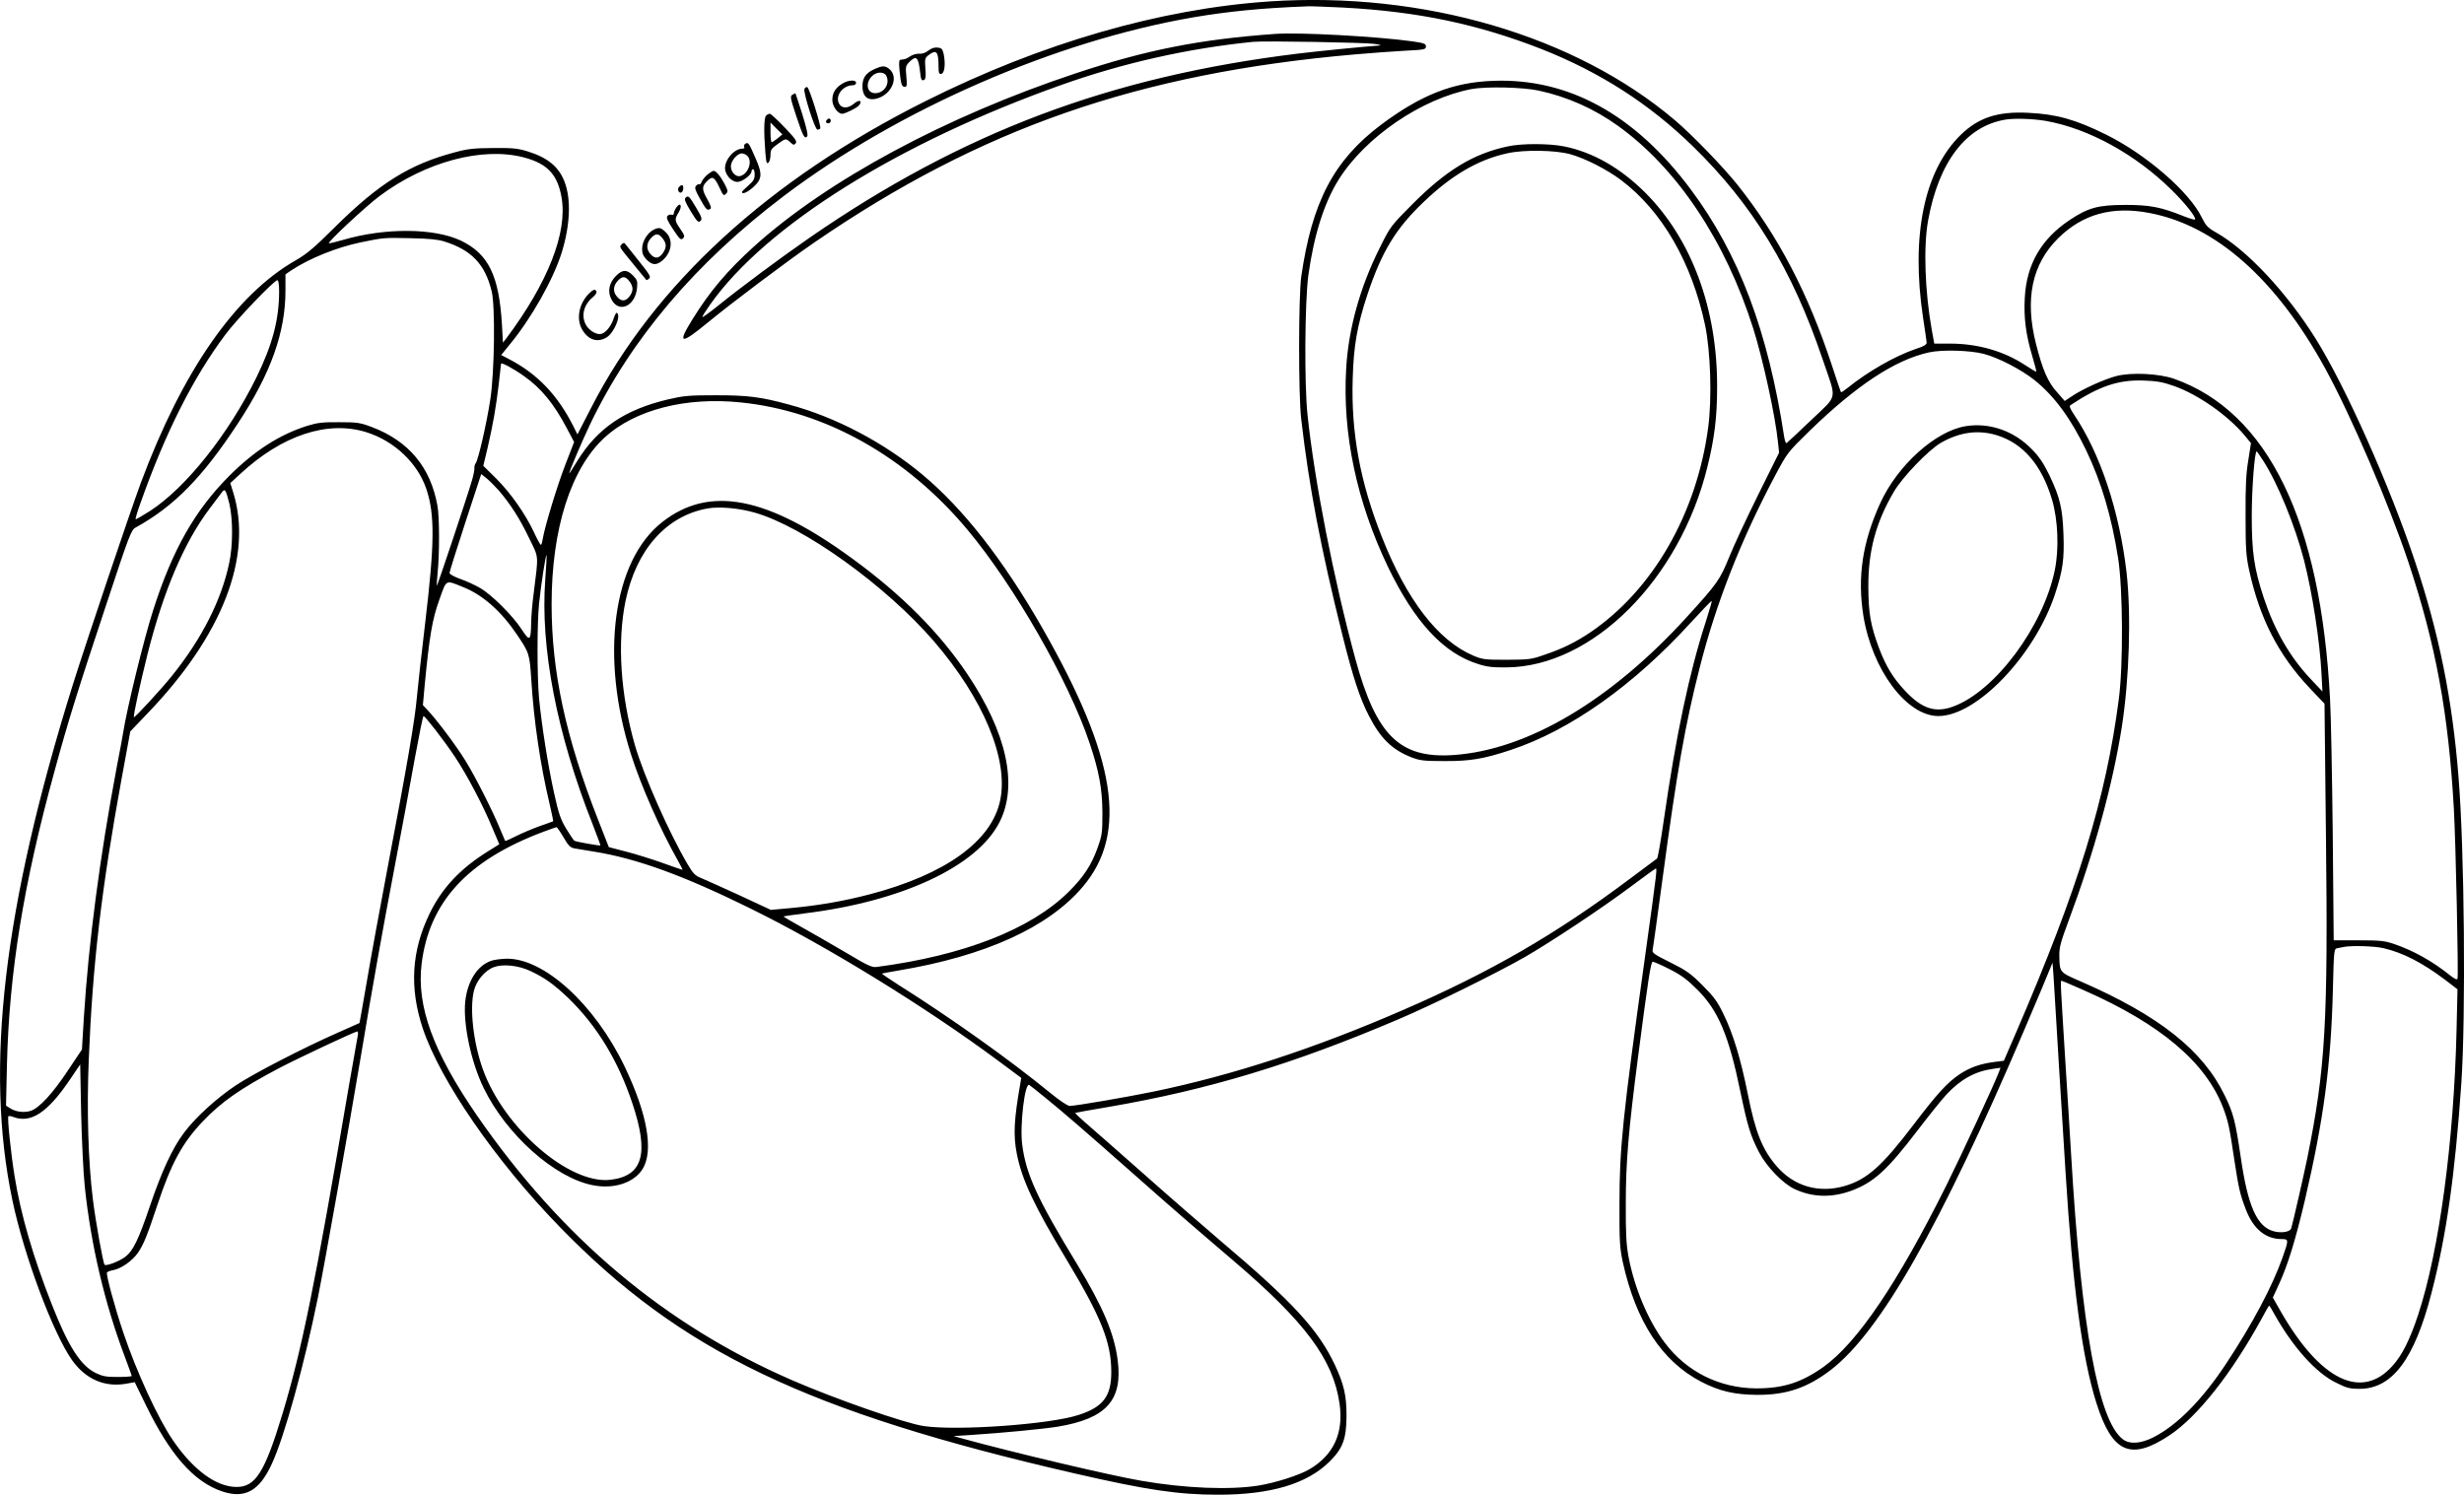 <?xml version="1.0" encoding="UTF-8"?>
<svg xmlns="http://www.w3.org/2000/svg" version="1.0" viewBox="0 0 1554.498 943.076" preserveAspectRatio="xMidYMid meet">
  <g transform="translate(-167.9,1189.789) scale(0.1,-0.1)" fill="#000000" stroke="none">
    <path d="M9690 11889 c-690 -46 -1441 -263 -2170 -628 -991 -496 -1712 -1157 -2111 -1935 l-87 -169 -27 54 c-98 193 -223 325 -397 417 l-57 30 56 69 c136 165 273 409 326 578 53 172 60 335 18 445 -36 95 -106 153 -231 192 -65 20 -94 23 -220 22 -121 -1 -161 -5 -241 -27 -285 -75 -477 -195 -756 -471 -132 -132 -178 -170 -249 -211 -380 -217 -714 -698 -977 -1405 -72 -195 -346 -1009 -431 -1280 -436 -1399 -554 -2410 -379 -3244 73 -349 257 -842 378 -1012 85 -118 204 -170 338 -147 l56 10 71 -146 c152 -312 301 -481 477 -542 146 -50 238 0 317 173 80 172 205 627 291 1051 43 215 197 1080 270 1517 74 443 139 807 215 1205 43 226 100 530 126 678 27 147 51 267 55 267 10 0 133 -159 198 -257 74 -111 175 -301 235 -446 l45 -106 -72 -45 c-174 -108 -290 -232 -367 -391 -115 -236 -129 -469 -44 -725 110 -330 461 -839 864 -1253 765 -787 1559 -1167 3250 -1556 453 -104 651 -134 905 -134 330 0 559 68 701 208 85 84 107 143 108 290 0 127 -16 198 -73 320 -105 223 -266 398 -721 783 -107 91 -328 283 -490 427 -162 143 -325 287 -363 319 -37 32 -66 60 -65 62 2 1 98 19 213 38 632 109 1163 270 1825 552 217 92 622 292 800 394 160 92 486 308 665 442 77 57 146 108 154 112 17 11 20 36 -64 -569 -139 -994 -159 -1194 -159 -1540 -1 -242 2 -280 21 -371 83 -375 247 -625 494 -754 116 -60 210 -82 354 -83 184 -1 316 44 464 157 314 242 691 905 1221 2146 81 190 154 363 162 385 l16 39 6 -79 c3 -44 8 -125 11 -180 3 -55 14 -242 25 -415 11 -173 29 -463 40 -645 45 -725 105 -1176 195 -1460 100 -316 217 -366 463 -202 177 119 390 389 579 734 24 46 46 83 48 83 2 0 18 -26 35 -58 117 -207 260 -366 386 -428 68 -34 87 -39 149 -39 206 0 346 186 454 605 94 363 148 742 188 1320 29 425 20 1483 -18 1940 -39 489 -123 903 -274 1355 -159 478 -438 1103 -625 1403 -184 294 -434 562 -630 673 -52 29 -64 42 -90 94 -79 163 -352 399 -605 524 -192 95 -313 129 -490 137 -192 10 -314 -30 -426 -139 -231 -226 -315 -636 -238 -1152 12 -77 22 -148 23 -158 1 -13 -16 -24 -72 -42 -128 -44 -297 -140 -426 -244 -22 -17 -40 -30 -42 -28 -2 1 -28 77 -57 167 -151 459 -338 816 -595 1140 -92 115 -287 317 -397 410 -629 533 -1585 813 -2555 749z m465 -39 c470 -25 846 -104 1250 -262 367 -145 678 -344 954 -613 377 -367 627 -777 819 -1345 90 -265 99 -218 -73 -383 -82 -78 -151 -143 -155 -145 -5 -2 -11 16 -15 40 -102 667 -286 1156 -591 1563 -351 470 -769 700 -1243 683 -255 -9 -456 -88 -709 -277 -299 -225 -436 -487 -504 -961 -17 -127 -18 -742 0 -895 49 -428 125 -822 259 -1360 67 -269 111 -404 169 -515 73 -142 146 -213 269 -261 53 -20 77 -23 205 -23 163 -1 248 13 420 70 375 124 777 409 1139 807 69 75 126 135 129 133 2 -2 -15 -60 -37 -129 -104 -319 -189 -722 -265 -1251 -19 -132 -38 -242 -43 -245 -4 -3 -82 -61 -173 -129 -464 -348 -879 -588 -1430 -827 -559 -243 -1074 -411 -1571 -514 -169 -35 -496 -91 -531 -91 -14 0 -63 33 -128 86 -248 203 -615 465 -953 678 -59 38 -106 70 -105 71 2 1 48 10 103 19 551 92 949 273 1166 530 286 338 210 816 -257 1633 -245 428 -496 749 -754 965 -243 203 -550 365 -843 443 -179 49 -261 59 -462 59 -170 0 -202 -3 -301 -26 -274 -65 -445 -181 -574 -390 -27 -45 -50 -80 -50 -77 0 13 78 196 129 304 258 541 668 1025 1226 1447 722 546 1711 977 2585 1127 220 37 428 58 720 69 19 1 121 -3 225 -8z m1233 -524 c179 -39 346 -113 497 -221 372 -266 679 -724 855 -1280 61 -193 139 -550 156 -717 l7 -66 -131 -264 c-72 -145 -154 -321 -183 -393 -59 -145 -74 -167 -267 -379 -481 -529 -1007 -840 -1473 -872 -339 -23 -487 122 -619 606 -137 503 -258 1122 -302 1540 -21 197 -17 712 5 880 35 252 99 457 191 604 168 269 524 512 839 572 92 17 325 12 425 -10z m3198 -191 c270 -48 567 -211 797 -439 85 -84 154 -172 144 -183 -3 -3 -34 6 -69 20 -145 58 -213 72 -368 72 -173 0 -237 -17 -355 -96 -179 -120 -271 -280 -282 -490 -7 -126 7 -233 47 -367 16 -53 27 -98 26 -99 -2 -2 -34 17 -72 42 -134 88 -298 135 -474 135 l-98 0 -16 88 c-43 241 -53 523 -23 688 67 370 239 596 487 637 58 10 173 6 256 -8z m-9603 -230 c149 -39 214 -108 239 -254 38 -221 -86 -536 -348 -887 l-22 -28 -6 109 c-18 314 -85 451 -260 535 -168 79 -475 82 -740 5 -49 -14 -90 -24 -92 -22 -9 8 236 236 321 299 288 215 647 311 908 243z m10257 -351 c417 -79 799 -417 1109 -982 164 -300 399 -848 525 -1223 172 -518 252 -951 286 -1554 12 -213 30 -1053 23 -1072 -3 -9 -19 -1 -47 21 -109 88 -231 156 -351 197 -62 21 -88 24 -226 24 l-157 0 -6 665 c-4 366 -11 751 -17 855 -58 1126 -392 1813 -984 2023 -95 33 -270 42 -365 17 -76 -20 -211 -81 -278 -126 l-47 -31 -50 57 c-57 64 -89 138 -131 302 -72 284 -26 504 140 668 154 152 341 204 576 159z m-10760 -179 c173 -54 259 -143 301 -315 23 -93 18 -512 -9 -685 -23 -149 -76 -381 -92 -400 -5 -6 -9 -20 -8 -30 1 -11 -6 -47 -16 -80 -29 -100 -218 -666 -221 -663 -2 2 1 39 5 83 12 113 12 351 -1 421 -43 243 -181 409 -413 497 -74 28 -92 31 -206 31 -104 1 -138 -3 -200 -22 -176 -55 -335 -157 -495 -317 -216 -217 -357 -464 -479 -845 -59 -182 -166 -622 -191 -780 -2 -14 -19 -108 -39 -210 -107 -567 -178 -1107 -208 -1584 l-12 -200 -87 -130 c-96 -146 -182 -239 -236 -257 -41 -13 -95 -7 -131 17 l-25 16 6 262 c14 578 105 1138 298 1841 89 327 148 515 332 1069 141 427 154 461 181 475 242 133 422 316 645 656 209 317 301 576 301 840 l0 102 38 26 c116 76 285 144 438 176 142 29 144 30 314 26 111 -2 171 -8 210 -20z m-1040 -314 c0 -179 -42 -338 -144 -546 -176 -357 -444 -694 -669 -840 -49 -31 -90 -55 -92 -53 -3 2 11 49 31 104 158 445 331 788 535 1061 72 97 308 343 328 343 7 0 11 -27 11 -69z m10755 -396 c94 -25 236 -99 319 -165 127 -102 230 -243 327 -445 95 -198 160 -417 201 -680 30 -191 33 -674 4 -890 -81 -624 -255 -1191 -645 -2095 l-80 -185 -57 -7 c-93 -12 -157 -35 -222 -78 -78 -53 -139 -119 -292 -320 -197 -259 -292 -344 -433 -385 -162 -47 -317 -3 -426 121 -93 106 -137 215 -186 462 -44 219 -92 378 -153 502 -38 79 -61 110 -132 181 -75 75 -100 93 -202 144 -101 50 -117 61 -113 79 3 12 32 221 65 466 89 663 141 958 232 1315 103 406 259 803 477 1214 76 142 77 144 216 280 297 288 538 447 751 495 84 19 260 14 349 -9z m-9209 -141 c107 -75 188 -174 269 -328 l46 -87 -55 -142 c-53 -137 -130 -392 -143 -469 -3 -21 -8 -38 -12 -38 -3 0 -23 35 -43 79 -55 117 -147 248 -238 339 l-82 81 26 108 c35 152 54 259 71 403 8 69 15 128 15 133 0 11 78 -30 146 -79z m10407 -61 c151 -53 338 -183 445 -310 l42 -51 -17 -109 c-14 -82 -18 -166 -17 -348 0 -209 3 -253 22 -342 66 -306 186 -539 383 -747 l93 -98 9 -826 c14 -1186 -3 -1476 -118 -2043 -23 -111 -88 -397 -101 -441 -7 -23 -61 -32 -110 -19 -106 28 -164 158 -209 471 -33 223 -46 275 -100 385 -138 286 -414 505 -910 721 -134 58 -132 56 -134 161 -1 53 8 86 58 220 162 434 279 861 336 1223 48 308 60 713 30 977 -45 385 -165 748 -330 993 -27 41 -33 55 -23 62 180 119 300 160 458 155 86 -3 121 -9 193 -34z m-9042 -104 c535 -54 1046 -341 1433 -805 293 -351 638 -953 769 -1344 60 -179 80 -288 81 -440 0 -126 -2 -141 -30 -220 -39 -110 -89 -186 -184 -280 -239 -236 -662 -401 -1210 -473 -30 -4 -56 8 -190 88 -85 50 -210 122 -278 160 -67 37 -121 69 -120 71 2 1 62 10 133 19 614 75 1089 297 1230 576 118 232 46 564 -204 935 -175 261 -414 501 -724 727 -540 395 -903 464 -1200 231 -313 -245 -394 -851 -196 -1469 63 -197 184 -471 292 -662 20 -35 34 -63 31 -63 -3 0 -60 20 -127 44 -67 24 -170 56 -229 71 l-108 28 -69 176 c-203 518 -292 929 -292 1356 0 476 121 857 336 1054 190 173 510 256 856 220z m-2361 -188 c177 -55 324 -195 379 -359 54 -160 52 -345 -8 -848 -22 -183 -45 -392 -52 -465 -12 -142 -61 -427 -189 -1099 -43 -228 -100 -536 -125 -685 -26 -148 -47 -271 -48 -272 -1 0 -65 -29 -142 -63 -217 -96 -523 -254 -638 -330 -120 -80 -255 -202 -327 -299 -73 -97 -140 -241 -215 -462 -72 -213 -107 -285 -157 -322 -37 -28 -120 -59 -129 -49 -10 11 -57 274 -74 412 -30 242 -39 567 -26 883 24 600 80 1075 207 1771 l55 299 108 113 c474 493 667 991 541 1396 l-18 58 62 57 c264 245 552 340 796 264z m11966 -178 c92 -142 203 -413 259 -631 52 -202 100 -515 110 -714 l6 -113 -70 74 c-135 142 -232 311 -301 519 -61 187 -75 286 -75 517 0 169 18 405 31 405 2 0 20 -26 40 -57z m-11129 -191 c74 -87 132 -178 189 -297 64 -131 61 -100 30 -350 -9 -66 -16 -151 -16 -190 -2 -112 -9 -116 -60 -38 -56 86 -188 218 -262 261 -31 18 -87 44 -125 57 -39 14 -68 30 -68 38 0 7 45 151 100 319 l100 305 35 -28 c19 -16 54 -51 77 -77z m-1701 -82 c23 -96 23 -265 -1 -375 -49 -233 -172 -476 -360 -710 -69 -86 -236 -267 -241 -262 -6 5 38 206 86 399 101 399 232 707 393 919 34 45 68 91 76 101 19 26 25 16 47 -72z m3313 -56 c310 -88 828 -460 1132 -812 312 -363 472 -745 418 -1004 -54 -258 -346 -468 -824 -593 -160 -42 -321 -70 -492 -86 l-131 -12 -193 90 c-107 49 -216 98 -242 109 -43 17 -54 28 -90 89 -118 201 -277 560 -332 750 -91 317 -113 650 -60 909 67 325 257 539 518 586 75 13 197 2 296 -26z m-1320 -423 c-32 -428 73 -973 297 -1539 29 -75 52 -137 51 -138 -4 -4 -154 23 -164 29 -6 4 -29 39 -53 78 -35 59 -47 95 -75 222 -39 175 -79 431 -95 597 -13 144 -13 474 0 600 11 111 42 311 47 306 2 -1 -2 -71 -8 -155z m-514 -49 c121 -49 237 -152 334 -296 80 -118 81 -123 92 -289 16 -257 56 -532 115 -780 14 -60 24 -109 23 -111 -2 -1 -40 -15 -84 -30 -44 -16 -111 -44 -149 -63 -37 -19 -69 -33 -70 -31 -1 2 -15 35 -31 73 -45 111 -157 333 -220 434 -57 93 -181 258 -238 318 l-30 32 12 133 c29 300 47 408 91 530 48 134 36 128 155 80z m629 -1577 c31 -53 43 -65 69 -70 18 -3 75 -12 127 -21 267 -43 564 -151 985 -359 476 -234 1101 -618 1559 -958 l148 -110 -6 -36 c-40 -228 -45 -325 -22 -443 32 -163 109 -328 314 -668 219 -364 282 -522 282 -709 0 -153 -51 -220 -204 -270 -179 -60 -765 -102 -978 -71 -118 17 -559 171 -833 290 -802 349 -1453 897 -1987 1670 -276 401 -382 690 -349 957 48 390 290 653 766 832 44 16 82 30 85 30 3 1 23 -28 44 -64z m11484 -700 c122 -29 241 -90 384 -197 l81 -62 -6 -260 c-17 -704 -109 -1388 -242 -1793 -52 -157 -101 -256 -163 -324 -195 -217 -455 -90 -704 344 l-50 88 40 87 c55 120 101 270 161 522 120 514 166 856 178 1338 6 245 7 253 27 257 12 2 30 6 41 8 47 10 195 6 253 -8z m-4506 -132 c73 -37 111 -65 174 -128 133 -132 200 -290 273 -646 46 -220 64 -278 118 -382 49 -93 151 -198 225 -232 113 -52 231 -55 354 -11 144 53 228 129 424 386 69 90 149 190 178 221 89 96 180 147 294 163 l48 7 -10 -27 c-30 -79 -238 -527 -331 -714 -309 -620 -563 -994 -775 -1146 -139 -99 -254 -136 -424 -136 -232 1 -441 105 -578 288 -105 139 -192 346 -229 544 -14 76 -18 145 -17 340 0 254 17 456 78 925 63 484 80 595 92 595 7 0 55 -21 106 -47z m2616 -134 c483 -213 768 -455 877 -742 32 -86 39 -118 69 -321 29 -189 37 -224 74 -320 47 -122 124 -186 226 -186 45 0 45 -4 5 -117 -64 -181 -189 -417 -355 -668 -150 -228 -310 -390 -460 -466 -80 -40 -148 -45 -191 -13 -156 115 -264 708 -328 1804 -9 146 -24 400 -35 565 -30 483 -33 525 -26 525 4 0 68 -27 144 -61z m-10892 -286 c-3 -16 -28 -158 -56 -318 -215 -1262 -296 -1659 -418 -2065 -113 -373 -171 -465 -292 -464 -128 1 -273 108 -401 296 -94 138 -229 431 -312 678 -55 163 -110 367 -103 379 3 5 21 12 39 15 51 9 121 59 156 109 36 53 57 104 123 302 86 260 157 392 287 528 118 124 239 208 480 335 122 64 478 231 494 232 5 0 6 -12 3 -27z m-1722 -953 c39 -369 126 -738 252 -1071 24 -64 44 -119 44 -123 0 -3 -40 -6 -88 -6 -75 0 -96 4 -141 26 -94 47 -171 167 -274 429 -119 302 -197 569 -236 812 -23 141 -47 371 -39 378 3 3 17 1 32 -5 110 -41 215 28 354 233 l67 99 6 -308 c4 -170 14 -379 23 -464z m6056 565 c115 -93 248 -208 550 -475 269 -238 358 -315 640 -556 453 -386 630 -624 670 -902 27 -185 -37 -325 -191 -415 -64 -37 -210 -84 -319 -102 -181 -29 -464 -18 -740 30 -190 32 -808 178 -1135 268 l-50 14 110 7 c200 13 449 37 545 52 309 51 414 167 380 423 -22 167 -94 336 -256 603 -251 412 -322 567 -346 754 -16 122 17 397 45 376 7 -4 50 -39 97 -77z M9725 11684 c-476 -34 -816 -101 -1260 -249 -817 -271 -1567 -674 -2030 -1093 -167 -151 -278 -282 -388 -460 -97 -156 -75 -161 95 -21 153 126 500 387 673 506 1051 722 2047 1069 3415 1188 102 9 244 19 315 23 121 6 130 8 130 27 0 17 -11 21 -85 32 -222 31 -711 58 -865 47z m625 -63 c30 -4 46 -9 35 -10 -103 -7 -382 -35 -515 -51 -1189 -145 -2122 -497 -3085 -1163 -182 -126 -434 -313 -577 -429 -54 -43 -98 -75 -98 -70 0 5 22 40 49 78 351 498 1190 1022 2216 1386 391 139 801 231 1210 272 68 7 707 -4 765 -13z M11190 10974 c-216 -46 -387 -150 -601 -365 -136 -137 -138 -139 -206 -276 -124 -248 -196 -507 -211 -757 -25 -414 66 -843 264 -1256 169 -349 350 -544 569 -612 55 -18 93 -22 180 -21 540 5 1089 552 1265 1262 45 181 62 316 62 506 2 494 -160 933 -452 1226 -156 156 -330 256 -512 293 -94 19 -269 20 -358 0z m395 -49 c94 -26 232 -96 322 -164 258 -195 445 -519 529 -914 35 -165 44 -463 20 -644 -72 -544 -348 -1025 -741 -1293 -92 -62 -175 -104 -288 -142 -87 -31 -100 -32 -242 -33 -141 0 -154 2 -213 27 -221 95 -418 350 -575 748 -137 345 -195 658 -184 999 6 209 28 334 93 531 90 270 179 416 353 582 178 171 346 269 531 309 103 23 300 20 395 -6z M14080 9209 c-190 -31 -429 -246 -538 -484 -114 -250 -146 -469 -107 -714 56 -341 273 -631 473 -631 242 0 608 383 736 770 49 149 59 220 53 379 -6 164 -23 232 -88 369 -38 78 -64 117 -112 166 -113 116 -267 169 -417 145z m199 -58 c164 -51 282 -189 346 -406 38 -128 45 -312 17 -446 -73 -354 -375 -760 -638 -858 -115 -43 -199 -16 -306 98 -77 82 -121 155 -165 271 -53 143 -66 217 -67 385 -1 226 47 406 161 600 54 93 220 265 297 309 118 68 237 84 355 47z M4782 5837 c-90 -28 -154 -128 -168 -259 -14 -141 37 -382 116 -544 143 -295 448 -567 688 -614 133 -27 261 15 315 102 71 115 30 348 -114 648 -188 391 -507 682 -744 679 -33 -1 -75 -6 -93 -12z m244 -66 c89 -42 147 -83 238 -170 180 -174 315 -395 405 -666 106 -317 66 -457 -139 -481 -260 -30 -672 327 -805 698 -60 168 -84 382 -56 495 16 65 70 128 126 149 59 21 154 11 231 -25z M7535 11578 c-18 -14 -39 -21 -57 -19 -16 1 -41 -6 -56 -16 -26 -17 -32 -19 -61 -22 -10 -1 -12 -15 -7 -68 9 -88 14 -103 33 -103 14 0 15 10 10 66 -6 60 -4 67 18 90 45 45 58 33 69 -64 5 -49 10 -57 27 -47 8 5 10 28 6 72 -4 59 -3 65 20 83 49 38 63 23 63 -67 0 -46 3 -54 18 -51 20 4 27 61 15 123 -8 35 -13 40 -39 43 -20 2 -40 -5 -59 -20z M7194 11461 c-53 -24 -74 -55 -74 -108 0 -58 28 -88 77 -80 101 17 159 135 92 190 -27 22 -44 21 -95 -2z m76 -40 c26 -50 -12 -111 -70 -111 -53 0 -64 67 -17 110 27 26 73 26 87 1z M6994 11371 c-44 -27 -64 -59 -64 -104 0 -39 34 -87 62 -87 21 1 92 36 106 53 25 30 2 39 -30 12 -40 -34 -81 -33 -97 2 -23 50 27 113 89 113 11 0 20 7 20 15 0 21 -48 19 -86 -4z M6754 11336 c-8 -22 66 -256 82 -256 7 0 15 3 18 8 7 12 -69 255 -82 260 -7 2 -15 -3 -18 -12z M6678 11300 c-15 -9 -13 -21 24 -133 44 -131 52 -147 69 -130 7 7 -2 48 -31 142 -23 72 -42 131 -43 131 -1 0 -10 -5 -19 -10z M6512 11168 c-13 -13 -15 -98 -5 -225 5 -68 8 -81 19 -72 8 6 14 28 14 49 0 32 6 41 44 68 52 38 53 38 81 12 19 -18 24 -19 34 -6 10 11 -3 30 -70 100 -45 47 -87 86 -93 86 -7 0 -17 -5 -24 -12z m73 -143 c-17 -13 -33 -24 -37 -25 -5 0 -8 28 -8 62 l0 63 37 -38 38 -37 -30 -25z M6897 11143 c-12 -11 -8 -23 8 -23 8 0 15 7 15 15 0 16 -12 20 -23 8z M6381 10991 c-7 -5 -10 -14 -7 -20 4 -6 0 -11 -11 -11 -57 0 -122 -83 -108 -139 10 -38 44 -71 76 -71 30 0 89 44 89 66 0 8 5 14 10 14 6 0 10 -15 10 -34 0 -28 -8 -41 -40 -69 -22 -19 -40 -37 -40 -40 0 -18 34 -3 70 29 58 52 60 83 15 185 -42 96 -45 101 -64 90z m13 -77 c34 -33 6 -114 -45 -127 -28 -7 -59 25 -59 62 0 33 40 81 69 81 11 0 27 -7 35 -16z M6141 10795 c-16 -14 -33 -35 -36 -46 -4 -10 -10 -17 -15 -14 -4 3 -13 -2 -20 -10 -10 -12 -5 -27 24 -79 40 -72 46 -78 65 -67 10 6 5 21 -19 64 -35 62 -34 81 5 117 30 28 42 21 75 -50 21 -46 25 -49 39 -35 14 14 13 20 -9 63 -26 49 -54 82 -69 82 -5 0 -23 -11 -40 -25z M5962 10717 c-13 -15 1 -42 17 -33 13 8 15 46 2 46 -5 0 -13 -6 -19 -13z M6003 10649 c-8 -8 1 -31 35 -86 39 -64 47 -72 60 -59 12 12 9 23 -28 85 -44 74 -49 78 -67 60z M5946 10589 c-9 -13 -16 -30 -16 -37 0 -8 -6 -12 -14 -9 -8 3 -20 0 -26 -8 -9 -10 -1 -29 36 -85 41 -62 49 -69 62 -56 12 12 10 20 -17 59 -37 54 -37 61 -10 106 24 40 11 67 -15 30z M5800 10447 c-37 -19 -70 -74 -70 -119 0 -30 7 -46 29 -69 35 -34 59 -36 95 -8 62 49 75 132 27 180 -33 32 -44 35 -81 16z m59 -53 c27 -34 26 -58 0 -96 -26 -35 -54 -34 -82 4 -23 30 -18 67 13 98 27 27 45 25 69 -6z M5600 10355 c-14 -17 -20 -8 84 -135 38 -47 71 -87 73 -89 1 -2 9 2 17 9 13 10 4 26 -66 113 -45 56 -84 106 -88 110 -4 4 -13 1 -20 -8z M5565 10157 c-42 -42 -54 -96 -31 -143 45 -96 152 -52 164 67 4 43 1 51 -26 79 -39 39 -66 38 -107 -3z m84 -33 c27 -34 27 -64 0 -98 -26 -33 -55 -31 -82 6 -23 30 -18 67 13 98 27 27 45 25 69 -6z M5395 10046 c-63 -63 -82 -158 -44 -226 38 -67 97 -86 155 -51 47 29 93 138 65 155 -4 3 -13 -12 -20 -34 -16 -53 -57 -100 -87 -100 -33 0 -72 27 -90 61 -29 57 -12 124 44 171 16 13 27 29 24 36 -6 18 -20 15 -47 -12z"></path>
  </g>
</svg>
